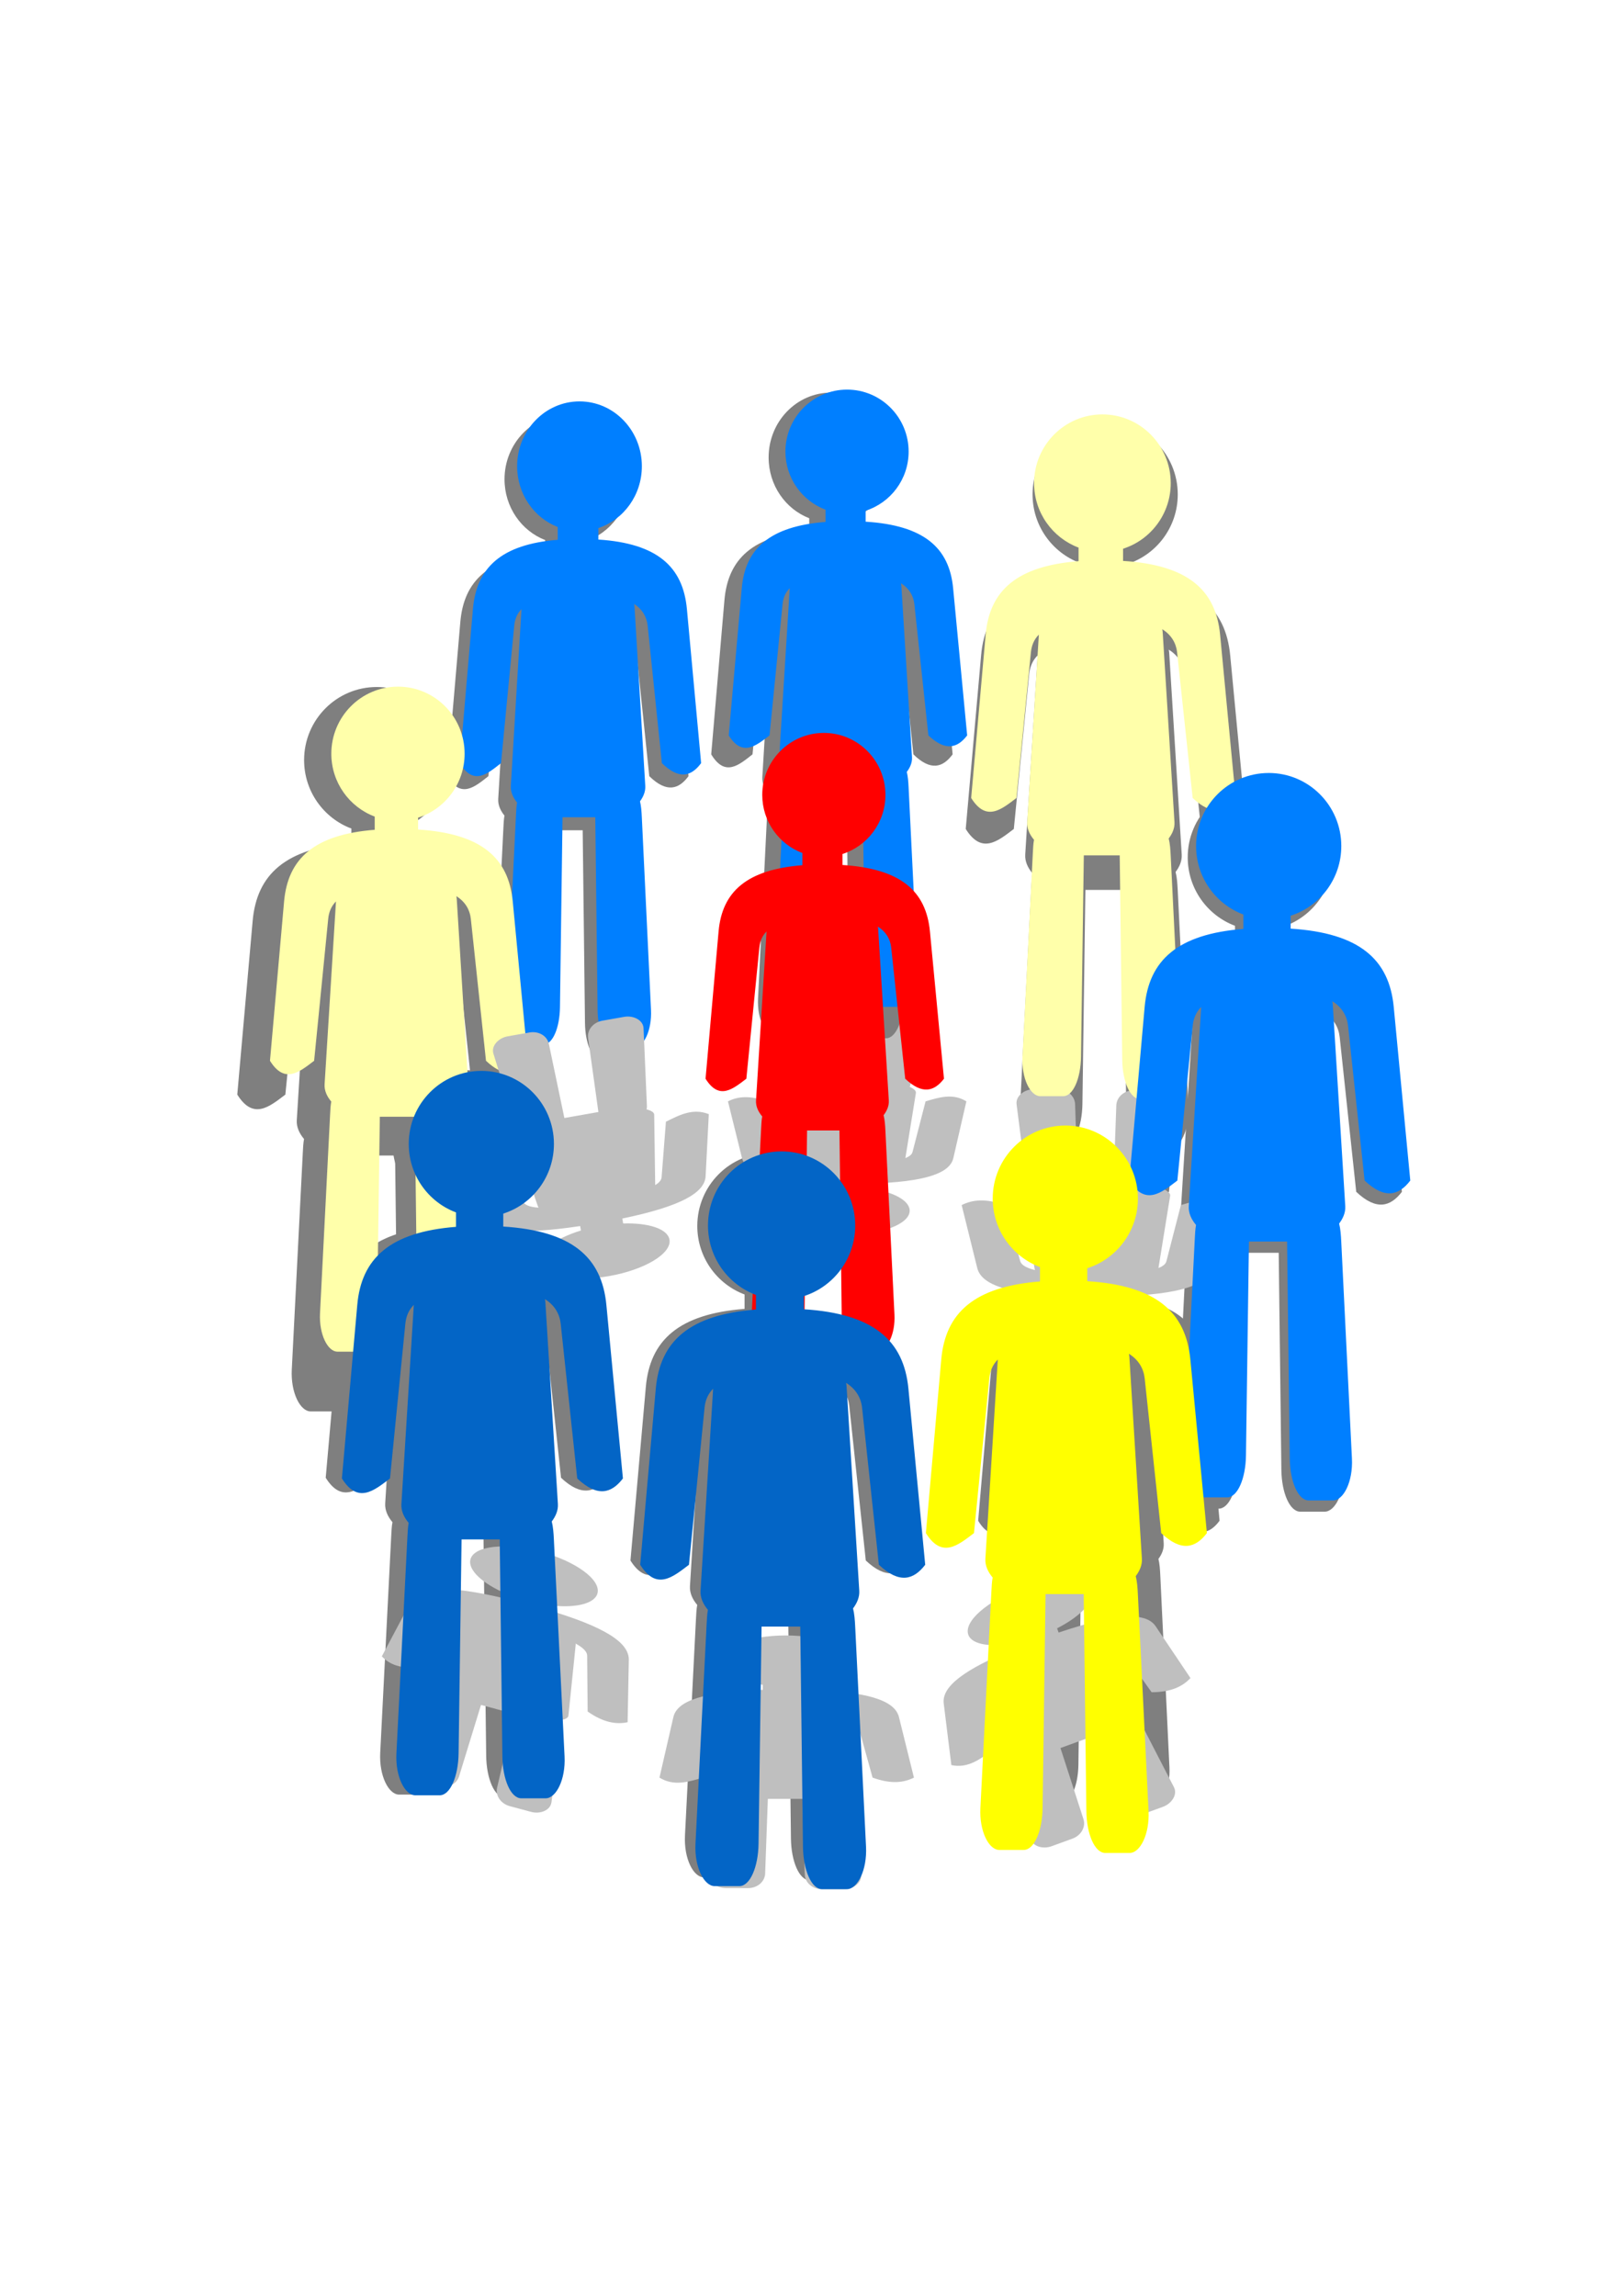 <?xml version="1.0" encoding="UTF-8"?>
<svg width="744.094" height="1052.362" xmlns="http://www.w3.org/2000/svg" xmlns:svg="http://www.w3.org/2000/svg">
 <title>population; study; cohort</title>
 <defs>
  <filter height="200%" width="200%" y="-50%" x="-50%" id="svg_4_blur">
   <feGaussianBlur stdDeviation="8.8"/>
  </filter>
  <filter height="200%" width="200%" y="-50%" x="-50%" id="svg_3_blur">
   <feGaussianBlur stdDeviation="10"/>
  </filter>
  <filter height="200%" width="200%" y="-50%" x="-50%" id="svg_2_blur">
   <feGaussianBlur stdDeviation="10"/>
  </filter>
  <filter height="200%" width="200%" y="-50%" x="-50%" id="svg_9_blur">
   <feGaussianBlur stdDeviation="10"/>
  </filter>
  <filter height="200%" width="200%" y="-50%" x="-50%" id="svg_13_blur">
   <feGaussianBlur stdDeviation="10"/>
  </filter>
 </defs>
 <g>
  <title>Layer 1</title>
  <g id="layer1">
   <path filter="url(#svg_9_blur)" id="svg_9" fill="#7f7f7f" stroke="#16150e" stroke-width="0" stroke-linecap="round" stroke-miterlimit="4" stroke-dashoffset="0" d="m259.904,189.962c-15.791,0 -28.596,13.306 -28.596,29.722c0,12.768 7.746,23.653 18.618,27.861l0,5.86c-25.924,2.092 -37.258,12.769 -38.886,31.762l-6.051,70.611c6.312,10.45 12.625,4.972 18.937,0l6.051,-62.972c0.272,-2.834 1.232,-5.482 3.331,-7.648l-4.887,81.044c-0.17,2.811 1.049,5.436 2.861,7.65c-0.315,1.746 -0.394,3.662 -0.493,5.67l-4.332,88.13c-0.463,9.421 3.322,17.033 7.452,17.033l9.585,0c4.13,0 7.325,-7.599 7.452,-17.033l1.174,-87.067l15.022,0c0,0.004 0,0.007 0,0.01l1.05,88.288c0.112,9.434 3.322,17.033 7.452,17.033l9.585,0c4.13,0 7.901,-7.611 7.452,-17.033l-4.207,-88.288c-0.127,-2.661 -0.304,-5.155 -0.838,-7.312c1.538,-2.089 2.575,-4.507 2.42,-7.08l-4.887,-81.361c-0.041,-0.686 -0.076,-1.36 -0.218,-2.016c3.81,2.446 5.795,6.03 6.203,9.98l6.516,62.972c7.991,7.797 13.535,6.026 17.992,0l-6.516,-70.611c-1.79,-19.393 -13.538,-30.116 -40.603,-31.876l0,-5.267c11.567,-3.808 19.948,-15.056 19.948,-28.34c0,-16.416 -12.798,-29.722 -28.588,-29.722l0,-0.001z"/>
   <path fill="#007fff" stroke="#16150e" stroke-width="0" stroke-linecap="round" stroke-miterlimit="4" stroke-dashoffset="0" id="path3783" d="m265.684,183.994c-15.791,0 -28.596,13.306 -28.596,29.722c0,12.768 7.746,23.653 18.618,27.861l0,5.86c-25.924,2.092 -37.258,12.769 -38.886,31.762l-6.051,70.611c6.312,10.45 12.625,4.973 18.937,0l6.051,-62.972c0.272,-2.834 1.232,-5.482 3.331,-7.648l-4.887,81.044c-0.17,2.811 1.049,5.436 2.861,7.65c-0.315,1.746 -0.394,3.662 -0.493,5.67l-4.332,88.129c-0.463,9.421 3.322,17.033 7.452,17.033l9.585,0c4.13,0 7.325,-7.599 7.452,-17.033l1.174,-87.067l15.022,0c0,0.004 -0,0.007 0,0.01l1.049,88.288c0.112,9.434 3.322,17.033 7.452,17.033l9.585,0c4.13,0 7.901,-7.611 7.452,-17.033l-4.207,-88.288c-0.127,-2.661 -0.304,-5.155 -0.838,-7.312c1.538,-2.089 2.575,-4.507 2.42,-7.08l-4.887,-81.361c-0.041,-0.686 -0.076,-1.36 -0.218,-2.016c3.81,2.446 5.795,6.03 6.203,9.98l6.516,62.972c7.991,7.797 13.535,6.026 17.992,0l-6.516,-70.611c-1.79,-19.393 -13.538,-30.116 -40.603,-31.876l0,-5.267c11.567,-3.808 19.949,-15.056 19.949,-28.34c0,-16.416 -12.798,-29.722 -28.588,-29.722l0,-0.001l0,-0z"/>
   <path id="svg_16" filter="url(#svg_13_blur)" fill="#7f7f7f" stroke="#16150e" stroke-width="0" stroke-linecap="round" stroke-miterlimit="4" stroke-dashoffset="0" d="m213.252,490.564c-18.382,0 -33.288,14.992 -33.288,33.487c0,14.385 9.017,26.649 21.673,31.39l0,6.602c-30.178,2.357 -43.372,14.386 -45.267,35.786l-7.044,79.557c7.348,11.773 14.697,5.602 22.045,0l7.044,-70.949c0.317,-3.193 1.434,-6.176 3.877,-8.617l-5.689,91.31c-0.197,3.167 1.221,6.125 3.33,8.619c-0.366,1.967 -0.459,4.126 -0.573,6.388l-5.043,99.294c-0.539,10.615 3.867,19.191 8.675,19.191l11.158,0c4.808,0 8.527,-8.561 8.675,-19.191l1.367,-98.097l17.487,0c0,0.004 -0,0.007 0,0.011l1.222,99.473c0.131,10.63 3.867,19.191 8.675,19.191l11.158,0c4.808,0 9.197,-8.575 8.675,-19.191l-4.897,-99.473c-0.148,-2.998 -0.354,-5.808 -0.976,-8.238c1.791,-2.354 2.997,-5.078 2.817,-7.977l-5.689,-91.668c-0.048,-0.773 -0.088,-1.532 -0.254,-2.271c4.435,2.756 6.746,6.794 7.221,11.245l7.585,70.949c9.302,8.784 15.756,6.79 20.945,0l-7.585,-79.556c-2.083,-21.849 -15.759,-33.932 -47.265,-35.914l0,-5.934c13.465,-4.29 23.222,-16.963 23.222,-31.931c0,-18.495 -14.898,-33.487 -33.279,-33.487l0,0z"/>
   <path id="svg_17" filter="url(#svg_13_blur)" fill="#7f7f7f" stroke="#16150e" stroke-width="0" stroke-linecap="round" stroke-miterlimit="4" stroke-dashoffset="0" d="m172.709,314.916c-18.382,0 -33.288,14.992 -33.288,33.487c0,14.385 9.017,26.649 21.673,31.39l0,6.602c-30.178,2.357 -43.372,14.386 -45.267,35.786l-7.044,79.557c7.348,11.773 14.697,5.602 22.045,0l7.044,-70.949c0.317,-3.193 1.434,-6.176 3.877,-8.617l-5.689,91.31c-0.197,3.167 1.221,6.125 3.33,8.619c-0.366,1.967 -0.459,4.126 -0.573,6.388l-5.043,99.294c-0.539,10.615 3.867,19.191 8.675,19.191l11.158,0c4.808,0 8.527,-8.561 8.675,-19.191l1.367,-98.097l17.487,0c0,0.004 -0,0.007 0,0.011l1.222,99.473c0.131,10.63 3.867,19.191 8.675,19.191l11.158,0c4.808,0 9.197,-8.575 8.675,-19.191l-4.897,-99.473c-0.148,-2.998 -0.354,-5.808 -0.976,-8.238c1.791,-2.354 2.997,-5.078 2.817,-7.977l-5.689,-91.668c-0.048,-0.773 -0.088,-1.532 -0.254,-2.271c4.435,2.756 6.746,6.794 7.221,11.245l7.585,70.949c9.302,8.784 15.756,6.79 20.945,0l-7.585,-79.556c-2.083,-21.849 -15.759,-33.932 -47.265,-35.914l0,-5.934c13.465,-4.29 23.222,-16.963 23.222,-31.931c0,-18.495 -14.898,-33.487 -33.279,-33.487l0,0z"/>
   <path id="svg_15" filter="url(#svg_13_blur)" fill="#7f7f7f" stroke="#16150e" stroke-width="0" stroke-linecap="round" stroke-miterlimit="4" stroke-dashoffset="0" d="m352.973,528.488c-18.382,0 -33.288,14.992 -33.288,33.487c0,14.385 9.017,26.649 21.673,31.39l0,6.602c-30.178,2.357 -43.372,14.386 -45.267,35.786l-7.044,79.557c7.348,11.773 14.697,5.602 22.045,0l7.044,-70.949c0.317,-3.193 1.434,-6.176 3.877,-8.617l-5.689,91.31c-0.197,3.167 1.221,6.125 3.33,8.619c-0.366,1.967 -0.459,4.126 -0.573,6.388l-5.043,99.294c-0.539,10.615 3.867,19.191 8.675,19.191l11.158,0c4.808,0 8.527,-8.561 8.675,-19.191l1.367,-98.097l17.487,0c0,0.004 -0,0.007 0,0.011l1.222,99.473c0.131,10.63 3.867,19.191 8.675,19.191l11.158,0c4.808,0 9.197,-8.575 8.675,-19.191l-4.897,-99.473c-0.148,-2.998 -0.354,-5.808 -0.976,-8.238c1.791,-2.354 2.997,-5.078 2.817,-7.977l-5.689,-91.668c-0.048,-0.773 -0.088,-1.532 -0.254,-2.271c4.435,2.756 6.746,6.794 7.221,11.245l7.585,70.949c9.302,8.784 15.756,6.79 20.945,0l-7.585,-79.557c-2.083,-21.849 -15.759,-33.932 -47.265,-35.914l0,-5.934c13.465,-4.29 23.222,-16.963 23.222,-31.931c0,-18.495 -14.898,-33.487 -33.279,-33.487l0,0z"/>
   <path id="svg_11" filter="url(#svg_9_blur)" fill="#7f7f7f" stroke="#16150e" stroke-width="0" stroke-linecap="round" stroke-miterlimit="4" stroke-dashoffset="0" d="m503.373,531.266c-15.791,0 -28.596,13.306 -28.596,29.722c0,12.768 7.746,23.653 18.618,27.861l0,5.86c-25.924,2.092 -37.258,12.769 -38.886,31.762l-6.051,70.611c6.312,10.45 12.625,4.972 18.937,0l6.051,-62.972c0.272,-2.834 1.232,-5.482 3.331,-7.648l-4.887,81.044c-0.17,2.811 1.049,5.436 2.861,7.65c-0.315,1.745 -0.394,3.662 -0.493,5.67l-4.332,88.129c-0.463,9.421 3.322,17.033 7.452,17.033l9.585,0c4.13,0 7.325,-7.599 7.452,-17.033l1.174,-87.067l15.022,0c0,0.004 0,0.007 0,0.01l1.05,88.288c0.112,9.434 3.322,17.033 7.452,17.033l9.585,0c4.13,0 7.901,-7.611 7.452,-17.033l-4.207,-88.288c-0.127,-2.661 -0.304,-5.155 -0.838,-7.312c1.538,-2.089 2.575,-4.507 2.42,-7.08l-4.887,-81.361c-0.041,-0.686 -0.076,-1.36 -0.218,-2.016c3.81,2.446 5.795,6.03 6.203,9.98l6.516,62.972c7.991,7.797 13.535,6.026 17.992,0l-6.516,-70.611c-1.79,-19.393 -13.538,-30.116 -40.603,-31.876l0,-5.267c11.567,-3.808 19.948,-15.056 19.948,-28.34c0,-16.416 -12.798,-29.722 -28.588,-29.722l0,-0.001z"/>
   <path filter="url(#svg_13_blur)" id="svg_13" fill="#7f7f7f" stroke="#16150e" stroke-width="0" stroke-linecap="round" stroke-miterlimit="4" stroke-dashoffset="0" d="m577.819,359.49c-18.382,0 -33.288,14.992 -33.288,33.487c0,14.385 9.017,26.649 21.673,31.39l0,6.602c-30.178,2.357 -43.372,14.386 -45.267,35.786l-7.044,79.557c7.348,11.773 14.697,5.602 22.045,0l7.044,-70.949c0.317,-3.193 1.434,-6.176 3.877,-8.617l-5.689,91.31c-0.197,3.167 1.221,6.125 3.33,8.619c-0.366,1.967 -0.459,4.126 -0.573,6.388l-5.043,99.294c-0.539,10.615 3.867,19.191 8.675,19.191l11.158,0c4.808,0 8.527,-8.561 8.675,-19.191l1.367,-98.097l17.487,0c0,0.004 -0,0.007 0,0.011l1.222,99.473c0.131,10.63 3.867,19.191 8.675,19.191l11.158,0c4.808,0 9.197,-8.575 8.675,-19.191l-4.897,-99.473c-0.148,-2.998 -0.354,-5.808 -0.976,-8.238c1.791,-2.354 2.997,-5.078 2.817,-7.977l-5.689,-91.668c-0.048,-0.773 -0.088,-1.532 -0.254,-2.271c4.435,2.756 6.746,6.794 7.221,11.245l7.585,70.949c9.302,8.784 15.756,6.79 20.945,0l-7.585,-79.556c-2.083,-21.849 -15.759,-33.932 -47.265,-35.914l0,-5.934c13.465,-4.29 23.222,-16.963 23.222,-31.931c0,-18.495 -14.898,-33.487 -33.279,-33.487l0,0z"/>
   <path id="svg_14" filter="url(#svg_13_blur)" fill="#7f7f7f" stroke="#16150e" stroke-width="0" stroke-linecap="round" stroke-miterlimit="4" stroke-dashoffset="0" d="m506.684,193.161c-18.382,0 -33.288,14.992 -33.288,33.488c0,14.385 9.017,26.649 21.672,31.39l0,6.602c-30.178,2.357 -43.372,14.386 -45.267,35.786l-7.043,79.557c7.348,11.773 14.697,5.602 22.045,0l7.044,-70.949c0.317,-3.193 1.433,-6.177 3.877,-8.617l-5.689,91.31c-0.197,3.168 1.221,6.125 3.33,8.62c-0.366,1.966 -0.458,4.126 -0.573,6.388l-5.043,99.294c-0.539,10.614 3.867,19.19 8.675,19.19l11.158,0c4.807,0 8.526,-8.561 8.674,-19.19l1.367,-98.097l17.487,0c0,0.004 0,0.007 0,0.011l1.222,99.472c0.13,10.63 3.867,19.191 8.674,19.191l11.158,0c4.808,0 9.198,-8.575 8.675,-19.191l-4.897,-99.472c-0.148,-2.999 -0.354,-5.808 -0.976,-8.239c1.791,-2.353 2.997,-5.077 2.817,-7.977l-5.689,-91.667c-0.048,-0.773 -0.088,-1.532 -0.254,-2.271c4.435,2.756 6.745,6.794 7.221,11.245l7.586,70.948c9.302,8.785 15.756,6.79 20.944,0l-7.585,-79.556c-2.083,-21.849 -15.759,-33.932 -47.265,-35.914l0,-5.934c13.465,-4.29 23.222,-16.963 23.222,-31.93c0,-18.496 -14.898,-33.488 -33.279,-33.488l0,0l0,0z"/>
   <path fill="#ffffaa" stroke="#16150e" stroke-width="0" stroke-linecap="round" stroke-miterlimit="4" stroke-dashoffset="0" id="path3779" d="m182.461,314.745c-16.874,0 -30.558,13.763 -30.558,30.741c0,13.206 8.278,24.464 19.895,28.816l0,6.061c-27.704,2.163 -39.816,13.206 -41.555,32.851l-6.466,73.033c6.746,10.808 13.492,5.143 20.237,0l6.466,-65.131c0.291,-2.931 1.316,-5.67 3.559,-7.91l-5.223,83.823c-0.181,2.908 1.121,5.622 3.057,7.912c-0.336,1.806 -0.421,3.788 -0.526,5.864l-4.629,91.151c-0.495,9.745 3.55,17.617 7.963,17.617l10.243,0c4.413,0 7.827,-7.858 7.963,-17.617l1.255,-90.052l16.053,0c0,0.004 -0,0.007 0,0.01l1.121,91.316c0.12,9.758 3.55,17.617 7.963,17.617l10.243,0c4.413,0 8.443,-7.872 7.963,-17.617l-4.496,-91.316c-0.136,-2.752 -0.325,-5.332 -0.896,-7.563c1.644,-2.161 2.751,-4.661 2.586,-7.323l-5.223,-84.151c-0.044,-0.71 -0.081,-1.406 -0.233,-2.085c4.071,2.53 6.192,6.237 6.629,10.323l6.963,65.131c8.539,8.064 14.464,6.233 19.227,0l-6.963,-73.033c-1.912,-20.058 -14.467,-31.149 -43.389,-32.969l0,-5.447c12.361,-3.938 21.318,-15.572 21.318,-29.312c0,-16.979 -13.676,-30.741 -30.55,-30.741l0,-0.001z"/>
   <path filter="url(#svg_2_blur)" id="svg_2" fill="#bfbfbf" stroke="#16150e" stroke-width="0" stroke-linecap="round" stroke-miterlimit="4" stroke-dashoffset="0" d="m501.982,620.117c17.3,0 31.33,-5.435 31.33,-12.14c0,-5.215 -8.487,-9.661 -20.398,-11.38l0,-2.393c28.403,-0.854 40.821,-5.215 42.604,-12.973l6.629,-28.841c-6.916,-4.268 -13.832,-2.031 -20.748,0l-6.629,25.721c-0.298,1.157 -1.349,2.239 -3.649,3.124l5.354,-33.103c0.186,-1.148 -1.149,-2.22 -3.135,-3.125c0.345,-0.713 0.432,-1.496 0.54,-2.316l4.746,-35.997c0.507,-3.848 -3.639,-6.957 -8.164,-6.957l-10.502,0c-4.525,0 -8.025,3.103 -8.164,6.957l-1.287,35.563l-16.458,0c0,-0.002 0,-0.003 0,-0.004l-1.15,-36.062c-0.123,-3.854 -3.64,-6.957 -8.164,-6.957l-10.502,0c-4.525,0 -8.656,3.109 -8.164,6.957l4.609,36.062c0.139,1.087 0.333,2.106 0.919,2.987c-1.686,0.853 -2.821,1.841 -2.651,2.892l5.354,33.232c0.045,0.28 0.083,0.555 0.239,0.823c-4.174,-0.999 -6.349,-2.463 -6.796,-4.077l-7.139,-25.721c-8.754,-3.185 -14.829,-2.461 -19.712,0l7.139,28.841c1.961,7.921 14.832,12.301 44.484,13.02l0,2.151c-12.673,1.555 -21.856,6.15 -21.856,11.576c0,6.705 14.021,12.14 31.322,12.14l0,0z"/>
   <path fill="#ffffaa" stroke="#16150e" stroke-width="0" stroke-linecap="round" stroke-miterlimit="4" stroke-dashoffset="0" id="path3789" d="m505.421,189.954c-17.3,0 -31.329,14.11 -31.329,31.517c0,13.539 8.487,25.081 20.398,29.544l0,6.214c-28.403,2.218 -40.821,13.54 -42.604,33.681l-6.629,74.876c6.916,11.081 13.832,5.273 20.748,0l6.629,-66.775c0.298,-3.005 1.349,-5.813 3.649,-8.11l-5.354,85.939c-0.186,2.981 1.149,5.764 3.135,8.112c-0.345,1.851 -0.432,3.883 -0.54,6.012l-4.746,93.453c-0.507,9.991 3.639,18.062 8.164,18.062l10.502,0c4.525,0 8.025,-8.057 8.164,-18.062l1.287,-92.326l16.458,0c0,0.005 -0,0.007 0,0.01l1.15,93.621c0.123,10.004 3.639,18.062 8.164,18.062l10.502,0c4.525,0 8.656,-8.071 8.164,-18.062l-4.609,-93.621c-0.139,-2.822 -0.333,-5.466 -0.919,-7.754c1.686,-2.215 2.821,-4.779 2.651,-7.508l-5.354,-86.275c-0.045,-0.728 -0.083,-1.442 -0.239,-2.137c4.174,2.594 6.349,6.395 6.797,10.583l7.139,66.775c8.755,8.267 14.829,6.39 19.713,0l-7.139,-74.876c-1.961,-20.564 -14.832,-31.935 -44.484,-33.801l0,-5.585c12.673,-4.038 21.856,-15.965 21.856,-30.052c0,-17.407 -14.021,-31.517 -31.322,-31.517l0,-0z"/>
   <path fill="#007fff" stroke="#16150e" stroke-width="0" stroke-linecap="round" stroke-miterlimit="4" stroke-dashoffset="0" id="path3873" d="m581.662,354.327c-18.382,0 -33.288,14.992 -33.288,33.487c0,14.385 9.017,26.649 21.673,31.39l0,6.602c-30.178,2.357 -43.372,14.386 -45.267,35.786l-7.044,79.557c7.348,11.773 14.697,5.602 22.045,0l7.044,-70.949c0.317,-3.193 1.434,-6.176 3.877,-8.617l-5.689,91.31c-0.197,3.167 1.221,6.125 3.33,8.619c-0.366,1.967 -0.459,4.126 -0.573,6.388l-5.043,99.294c-0.539,10.615 3.867,19.191 8.675,19.191l11.158,0c4.808,0 8.527,-8.561 8.675,-19.191l1.367,-98.097l17.487,0c0,0.004 -0,0.007 0,0.011l1.222,99.473c0.131,10.63 3.867,19.191 8.675,19.191l11.158,0c4.808,0 9.197,-8.575 8.675,-19.191l-4.897,-99.473c-0.148,-2.998 -0.354,-5.808 -0.976,-8.238c1.791,-2.354 2.997,-5.078 2.817,-7.977l-5.689,-91.668c-0.048,-0.773 -0.088,-1.532 -0.254,-2.271c4.435,2.756 6.746,6.794 7.221,11.245l7.585,70.949c9.302,8.784 15.756,6.79 20.945,0l-7.585,-79.556c-2.083,-21.849 -15.759,-33.932 -47.265,-35.914l0,-5.934c13.465,-4.29 23.222,-16.963 23.222,-31.931c0,-18.495 -14.898,-33.487 -33.279,-33.487l0,0z"/>
   <path filter="url(#svg_3_blur)" id="svg_3" fill="#bfbfbf" stroke="#16150e" stroke-width="0" stroke-linecap="round" stroke-miterlimit="4" stroke-dashoffset="0" d="m388.813,565.901c15.596,0 28.244,-4.9 28.244,-10.944c0,-4.701 -7.651,-8.709 -18.389,-10.259l0,-2.158c25.606,-0.77 36.8,-4.702 38.408,-11.696l5.976,-26.001c-6.235,-3.848 -12.47,-1.831 -18.705,0l-5.976,23.188c-0.269,1.044 -1.217,2.019 -3.29,2.816l4.827,-29.842c0.167,-1.035 -1.036,-2.002 -2.826,-2.817c0.311,-0.643 0.389,-1.348 0.487,-2.088l4.279,-32.451c0.457,-3.469 -3.281,-6.272 -7.36,-6.272l-9.467,0c-4.079,0 -7.235,2.798 -7.36,6.272l-1.16,32.06l-14.837,0c0,-0.002 0,-0.003 0,-0.003l-1.036,-32.51c-0.111,-3.474 -3.281,-6.272 -7.36,-6.272l-9.467,0c-4.079,0 -7.804,2.803 -7.36,6.272l4.155,32.51c0.125,0.98 0.301,1.898 0.828,2.692c-1.52,0.769 -2.543,1.659 -2.39,2.607l4.827,29.959c0.041,0.253 0.075,0.501 0.215,0.742c-3.763,-0.901 -5.723,-2.221 -6.127,-3.675l-6.436,-23.188c-7.892,-2.871 -13.369,-2.219 -17.771,0l6.436,26.001c1.768,7.141 13.371,11.09 40.103,11.737l0,1.939c-11.425,1.402 -19.703,5.544 -19.703,10.436c0,6.045 12.64,10.944 28.237,10.944l0,-0l0,0z"/>
   <path transform="rotate(-10 268.737,527.739) " filter="url(#svg_4_blur)" id="svg_4" fill="#bfbfbf" stroke="#16150e" stroke-width="0" stroke-linecap="round" stroke-miterlimit="4" stroke-dashoffset="0" d="m269.181,585.891c16.645,0 30.143,-5.229 30.143,-11.68c0,-5.017 -8.165,-9.295 -19.625,-10.949l0,-2.303c27.327,-0.822 39.274,-5.018 40.99,-12.482l6.378,-27.749c-6.654,-4.107 -13.308,-1.954 -19.962,0l-6.378,24.747c-0.287,1.114 -1.298,2.154 -3.511,3.005l5.152,-31.849c0.179,-1.105 -1.105,-2.136 -3.016,-3.006c0.332,-0.686 0.415,-1.439 0.519,-2.228l4.566,-34.633c0.488,-3.702 -3.502,-6.694 -7.855,-6.694l-10.104,0c-4.353,0 -7.721,2.986 -7.855,6.694l-1.238,34.216l-15.835,0c0,-0.002 0,-0.003 0,-0.004l-1.106,-34.696c-0.118,-3.707 -3.502,-6.694 -7.855,-6.694l-10.104,0c-4.354,0 -8.328,2.991 -7.855,6.694l4.435,34.695c0.134,1.046 0.321,2.026 0.884,2.874c-1.622,0.821 -2.714,1.771 -2.551,2.782l5.152,31.973c0.043,0.27 0.08,0.534 0.23,0.792c-4.016,-0.961 -6.108,-2.37 -6.539,-3.922l-6.869,-24.747c-8.423,-3.064 -14.268,-2.368 -18.966,0l6.869,27.749c1.887,7.621 14.27,11.835 42.799,12.527l0,2.07c-12.193,1.496 -21.028,5.917 -21.028,11.137c0,6.451 13.49,11.68 30.135,11.68l0,0z"/>
   <path transform="rotate(-165 233.211,767.573) " id="svg_6" filter="url(#svg_4_blur)" fill="#bfbfbf" stroke="#16150e" stroke-width="0" stroke-linecap="round" stroke-miterlimit="4" stroke-dashoffset="0" d="m233.656,825.725c16.645,0 30.143,-5.229 30.143,-11.68c0,-5.017 -8.165,-9.295 -19.625,-10.949l0,-2.303c27.327,-0.822 39.274,-5.018 40.99,-12.482l6.378,-27.749c-6.654,-4.106 -13.308,-1.954 -19.962,0l-6.378,24.747c-0.287,1.114 -1.298,2.154 -3.511,3.006l5.151,-31.849c0.179,-1.105 -1.105,-2.136 -3.016,-3.006c0.332,-0.686 0.415,-1.439 0.519,-2.228l4.566,-34.633c0.488,-3.702 -3.502,-6.694 -7.855,-6.694l-10.104,0c-4.353,0 -7.721,2.986 -7.855,6.694l-1.238,34.216l-15.835,0c0,-0.002 0,-0.003 0,-0.004l-1.106,-34.696c-0.118,-3.708 -3.502,-6.694 -7.855,-6.694l-10.104,0c-4.354,0 -8.328,2.991 -7.855,6.694l4.435,34.695c0.134,1.046 0.321,2.026 0.884,2.874c-1.622,0.821 -2.714,1.771 -2.551,2.782l5.152,31.973c0.043,0.27 0.08,0.534 0.23,0.792c-4.016,-0.961 -6.108,-2.37 -6.539,-3.922l-6.869,-24.747c-8.423,-3.064 -14.268,-2.368 -18.966,0l6.869,27.749c1.887,7.621 14.27,11.835 42.799,12.527l0,2.07c-12.193,1.496 -21.028,5.917 -21.028,11.137c0,6.451 13.49,11.68 30.135,11.68l0,0l0,0z"/>
   <path fill="#0365c6" stroke="#16150e" stroke-width="0" stroke-linecap="round" stroke-miterlimit="4" stroke-dashoffset="0" d="m220.679,490.879c-18.382,0 -33.288,14.992 -33.288,33.487c0,14.385 9.017,26.649 21.673,31.39l0,6.602c-30.178,2.357 -43.372,14.386 -45.267,35.786l-7.044,79.557c7.348,11.773 14.697,5.602 22.045,0l7.044,-70.949c0.317,-3.193 1.434,-6.176 3.877,-8.617l-5.689,91.31c-0.197,3.167 1.221,6.125 3.33,8.619c-0.366,1.967 -0.459,4.126 -0.573,6.388l-5.043,99.294c-0.539,10.615 3.867,19.191 8.675,19.191l11.158,0c4.808,0 8.527,-8.561 8.675,-19.191l1.367,-98.097l17.487,0c0,0.004 -0,0.007 0,0.011l1.222,99.473c0.131,10.63 3.867,19.191 8.675,19.191l11.158,0c4.808,0 9.197,-8.575 8.675,-19.191l-4.897,-99.473c-0.148,-2.998 -0.354,-5.808 -0.976,-8.238c1.791,-2.354 2.997,-5.078 2.817,-7.977l-5.689,-91.667c-0.048,-0.773 -0.088,-1.532 -0.254,-2.271c4.435,2.756 6.746,6.794 7.221,11.245l7.585,70.949c9.302,8.784 15.757,6.79 20.944,0l-7.585,-79.557c-2.083,-21.849 -15.759,-33.932 -47.265,-35.914l0,-5.934c13.465,-4.29 23.222,-16.963 23.222,-31.931c0,-18.495 -14.898,-33.487 -33.279,-33.487l-0,0z" id="path3787"/>
   <path id="svg_7" transform="rotate(-180 360.678,807.812) " filter="url(#svg_4_blur)" fill="#bfbfbf" stroke="#16150e" stroke-width="0" stroke-linecap="round" stroke-miterlimit="4" stroke-dashoffset="0" d="m361.123,865.964c16.645,0 30.143,-5.229 30.143,-11.68c0,-5.017 -8.165,-9.295 -19.625,-10.949l0,-2.303c27.327,-0.822 39.274,-5.018 40.99,-12.482l6.378,-27.749c-6.654,-4.106 -13.308,-1.954 -19.962,0l-6.378,24.747c-0.287,1.114 -1.298,2.154 -3.511,3.006l5.151,-31.849c0.179,-1.105 -1.105,-2.136 -3.016,-3.006c0.332,-0.686 0.415,-1.439 0.519,-2.228l4.566,-34.633c0.488,-3.702 -3.502,-6.694 -7.855,-6.694l-10.104,0c-4.353,0 -7.721,2.986 -7.855,6.694l-1.238,34.216l-15.835,0c0,-0.002 0,-0.003 0,-0.004l-1.106,-34.696c-0.118,-3.708 -3.502,-6.694 -7.855,-6.694l-10.104,0c-4.353,0 -8.328,2.991 -7.855,6.694l4.435,34.695c0.134,1.046 0.321,2.026 0.884,2.874c-1.622,0.821 -2.714,1.771 -2.551,2.782l5.152,31.973c0.043,0.27 0.08,0.534 0.23,0.792c-4.016,-0.961 -6.108,-2.37 -6.539,-3.922l-6.869,-24.747c-8.423,-3.064 -14.268,-2.368 -18.966,0l6.869,27.749c1.887,7.621 14.27,11.835 42.799,12.527l0,2.07c-12.193,1.496 -21.028,5.917 -21.028,11.137c0,6.451 13.49,11.68 30.135,11.68l0,0z"/>
   <path transform="rotate(160 488.581,782.561) " id="svg_8" filter="url(#svg_4_blur)" fill="#bfbfbf" stroke="#16150e" stroke-width="0" stroke-linecap="round" stroke-miterlimit="4" stroke-dashoffset="0" d="m489.025,840.713c16.645,0 30.143,-5.229 30.143,-11.68c0,-5.017 -8.165,-9.295 -19.625,-10.949l0,-2.303c27.327,-0.822 39.274,-5.018 40.99,-12.482l6.378,-27.749c-6.654,-4.107 -13.308,-1.954 -19.962,0l-6.378,24.747c-0.287,1.114 -1.298,2.154 -3.511,3.005l5.151,-31.849c0.179,-1.105 -1.105,-2.136 -3.016,-3.006c0.332,-0.686 0.415,-1.439 0.519,-2.228l4.566,-34.633c0.488,-3.702 -3.502,-6.694 -7.855,-6.694l-10.104,0c-4.353,0 -7.721,2.986 -7.855,6.694l-1.238,34.216l-15.835,0c0,-0.002 0,-0.003 0,-0.004l-1.106,-34.696c-0.118,-3.708 -3.502,-6.694 -7.855,-6.694l-10.104,0c-4.353,0 -8.328,2.991 -7.855,6.694l4.435,34.695c0.134,1.046 0.321,2.026 0.884,2.874c-1.622,0.821 -2.714,1.771 -2.551,2.782l5.152,31.973c0.043,0.27 0.08,0.534 0.23,0.792c-4.016,-0.961 -6.108,-2.37 -6.539,-3.922l-6.869,-24.747c-8.423,-3.064 -14.268,-2.368 -18.966,0l6.869,27.749c1.887,7.621 14.27,11.835 42.799,12.527l0,2.07c-12.193,1.496 -21.028,5.917 -21.028,11.137c0,6.451 13.49,11.68 30.135,11.68l0,0l0,0z"/>
   <path fill="#ffff00" stroke="#16150e" stroke-width="0" stroke-linecap="round" stroke-miterlimit="4" stroke-dashoffset="0" d="m488.416,515.928c-18.382,0 -33.288,14.992 -33.288,33.487c0,14.385 9.017,26.649 21.673,31.39l0,6.602c-30.178,2.357 -43.372,14.386 -45.267,35.786l-7.044,79.557c7.348,11.773 14.697,5.602 22.045,0l7.044,-70.949c0.317,-3.193 1.434,-6.177 3.877,-8.617l-5.689,91.31c-0.197,3.167 1.221,6.125 3.33,8.619c-0.366,1.967 -0.459,4.126 -0.573,6.388l-5.043,99.294c-0.539,10.615 3.867,19.191 8.675,19.191l11.158,0c4.808,0 8.527,-8.561 8.675,-19.191l1.367,-98.097l17.487,0c0,0.004 -0,0.007 0,0.011l1.222,99.473c0.131,10.63 3.867,19.191 8.675,19.191l11.158,0c4.808,0 9.197,-8.575 8.675,-19.191l-4.897,-99.473c-0.148,-2.998 -0.354,-5.808 -0.976,-8.238c1.791,-2.354 2.997,-5.078 2.817,-7.977l-5.689,-91.668c-0.048,-0.773 -0.088,-1.532 -0.254,-2.271c4.435,2.756 6.746,6.794 7.221,11.245l7.585,70.949c9.302,8.784 15.756,6.79 20.945,0l-7.585,-79.556c-2.083,-21.849 -15.759,-33.932 -47.265,-35.914l0,-5.934c13.465,-4.29 23.222,-16.963 23.222,-31.931c0,-18.495 -14.898,-33.487 -33.279,-33.487z" id="path3781"/>
   <path id="svg_10" filter="url(#svg_9_blur)" fill="#7f7f7f" stroke="#16150e" stroke-width="0" stroke-linecap="round" stroke-miterlimit="4" stroke-dashoffset="0" d="m380.986,179.969c-15.791,0 -28.596,13.306 -28.596,29.722c0,12.768 7.746,23.653 18.618,27.861l0,5.86c-25.924,2.092 -37.258,12.769 -38.886,31.762l-6.051,70.611c6.312,10.45 12.625,4.973 18.937,0l6.051,-62.972c0.272,-2.834 1.232,-5.482 3.331,-7.648l-4.887,81.044c-0.17,2.811 1.049,5.436 2.861,7.65c-0.315,1.746 -0.394,3.662 -0.493,5.67l-4.332,88.129c-0.463,9.421 3.322,17.033 7.452,17.033l9.585,0c4.13,0 7.325,-7.599 7.452,-17.033l1.174,-87.067l15.022,0c0,0.004 0,0.007 0,0.01l1.05,88.288c0.112,9.434 3.322,17.033 7.452,17.033l9.585,0c4.13,0 7.901,-7.611 7.452,-17.033l-4.207,-88.288c-0.127,-2.661 -0.304,-5.155 -0.838,-7.312c1.538,-2.089 2.575,-4.507 2.42,-7.08l-4.887,-81.361c-0.041,-0.686 -0.076,-1.36 -0.218,-2.016c-0.142,-0.656 5.795,6.03 6.203,9.98l6.516,62.972c7.991,7.797 13.535,6.026 17.992,0l-6.516,-70.611c-1.79,-19.393 -13.538,-30.116 -40.603,-31.876l0,-5.267c11.567,-3.808 19.948,-15.056 19.948,-28.34c0,-16.416 -12.798,-29.722 -28.588,-29.722l0,-0.001z"/>
   <path fill="#007fff" stroke="#16150e" stroke-width="0" stroke-linecap="round" stroke-miterlimit="4" stroke-dashoffset="0" d="m388.343,178.592c-15.596,0 -28.244,12.72 -28.244,28.413c0,12.206 7.651,22.611 18.389,26.634l0,5.602c-25.606,2 -36.8,12.206 -38.408,30.363l-5.976,67.502c6.235,9.989 12.47,4.754 18.705,0l5.976,-60.198c0.269,-2.709 1.217,-5.24 3.29,-7.311l-4.827,77.475c-0.167,2.687 1.036,5.196 2.826,7.313c-0.311,1.669 -0.389,3.501 -0.487,5.42l-4.279,84.248c-0.457,9.006 3.281,16.283 7.36,16.283l9.467,0c4.079,0 7.235,-7.264 7.36,-16.283l1.16,-83.233l14.837,0c0,0.004 -0,0.007 0,0.008l1.036,84.4c0.111,9.019 3.281,16.283 7.36,16.283l9.467,0c4.079,0 7.804,-7.276 7.36,-16.283l-4.155,-84.4c-0.125,-2.544 -0.301,-4.928 -0.828,-6.99c1.52,-1.997 2.543,-4.308 2.39,-6.768l-4.827,-77.778c-0.041,-0.656 -0.075,-1.3 -0.215,-1.927c3.763,2.339 5.723,5.765 6.127,9.541l6.436,60.198c7.892,7.453 13.369,5.761 17.771,0l-6.436,-67.502c-1.768,-18.539 -13.371,-28.79 -40.103,-30.472l0,-5.035c11.425,-3.64 19.703,-14.393 19.703,-27.092c0,-15.693 -12.64,-28.413 -28.237,-28.413l0,0z" id="path3785"/>
   <path id="svg_1" fill="#ff0000" stroke="#16150e" stroke-width="0" stroke-linecap="round" stroke-miterlimit="4" stroke-dashoffset="0" d="m377.711,335.956c-15.596,0 -28.244,12.72 -28.244,28.413c0,12.206 7.651,22.611 18.389,26.634l0,5.602c-25.606,2 -36.8,12.206 -38.408,30.363l-5.976,67.502c6.235,9.989 12.47,4.754 18.705,0l5.976,-60.198c0.269,-2.709 1.217,-5.24 3.29,-7.311l-4.827,77.475c-0.167,2.687 1.036,5.196 2.826,7.313c-0.311,1.669 -0.389,3.501 -0.487,5.42l-4.279,84.248c-0.457,9.006 3.281,16.283 7.36,16.283l9.467,0c4.079,0 7.235,-7.264 7.36,-16.283l1.16,-83.233l14.837,0c0,0.004 -0,0.007 0,0.008l1.036,84.4c0.111,9.019 3.281,16.283 7.36,16.283l9.467,0c4.079,0 7.804,-7.276 7.36,-16.283l-4.155,-84.4c-0.125,-2.544 -0.301,-4.928 -0.828,-6.99c1.52,-1.997 2.543,-4.308 2.39,-6.768l-4.827,-77.778c-0.041,-0.656 -0.075,-1.3 -0.215,-1.927c3.763,2.339 5.723,5.765 6.127,9.541l6.436,60.198c7.892,7.453 13.369,5.761 17.771,0l-6.436,-67.502c-1.768,-18.539 -13.371,-28.79 -40.103,-30.472l0,-5.035c11.425,-3.64 19.703,-14.393 19.703,-27.092c0,-15.693 -12.64,-28.413 -28.237,-28.413l0,0z"/>
   <path fill="#0365c6" stroke="#16150e" stroke-width="0" stroke-linecap="round" stroke-miterlimit="4" stroke-dashoffset="0" id="path2985" d="m358.347,527.774c-18.644,0 -33.762,15.206 -33.762,33.965c0,14.59 9.146,27.029 21.982,31.838l0,6.696c-30.609,2.39 -43.991,14.591 -45.912,36.296l-7.144,80.691c7.453,11.941 14.906,5.682 22.359,0l7.144,-71.961c0.322,-3.239 1.454,-6.265 3.933,-8.74l-5.77,92.613c-0.2,3.213 1.238,6.212 3.378,8.742c-0.371,1.995 -0.465,4.185 -0.582,6.479l-5.115,100.71c-0.547,10.766 3.922,19.464 8.798,19.464l11.317,0c4.876,0 8.648,-8.683 8.798,-19.464l1.386,-99.496l17.736,0c0,0.005 -0,0.007 0,0.011l1.239,100.891c0.132,10.781 3.922,19.464 8.798,19.464l11.317,0c4.876,0 9.328,-8.697 8.798,-19.464l-4.967,-100.891c-0.15,-3.041 -0.359,-5.891 -0.99,-8.356c1.817,-2.387 3.04,-5.15 2.857,-8.091l-5.77,-92.975c-0.049,-0.784 -0.089,-1.554 -0.258,-2.303c4.498,2.796 6.842,6.891 7.324,11.405l7.694,71.961c9.434,8.909 15.981,6.886 21.243,0l-7.694,-80.691c-2.113,-22.161 -15.984,-34.416 -47.939,-36.426l0,-6.018c13.657,-4.351 23.553,-17.205 23.553,-32.386c0,-18.759 -15.11,-33.965 -33.754,-33.965l0,0z"/>
  </g>
 </g>
</svg>